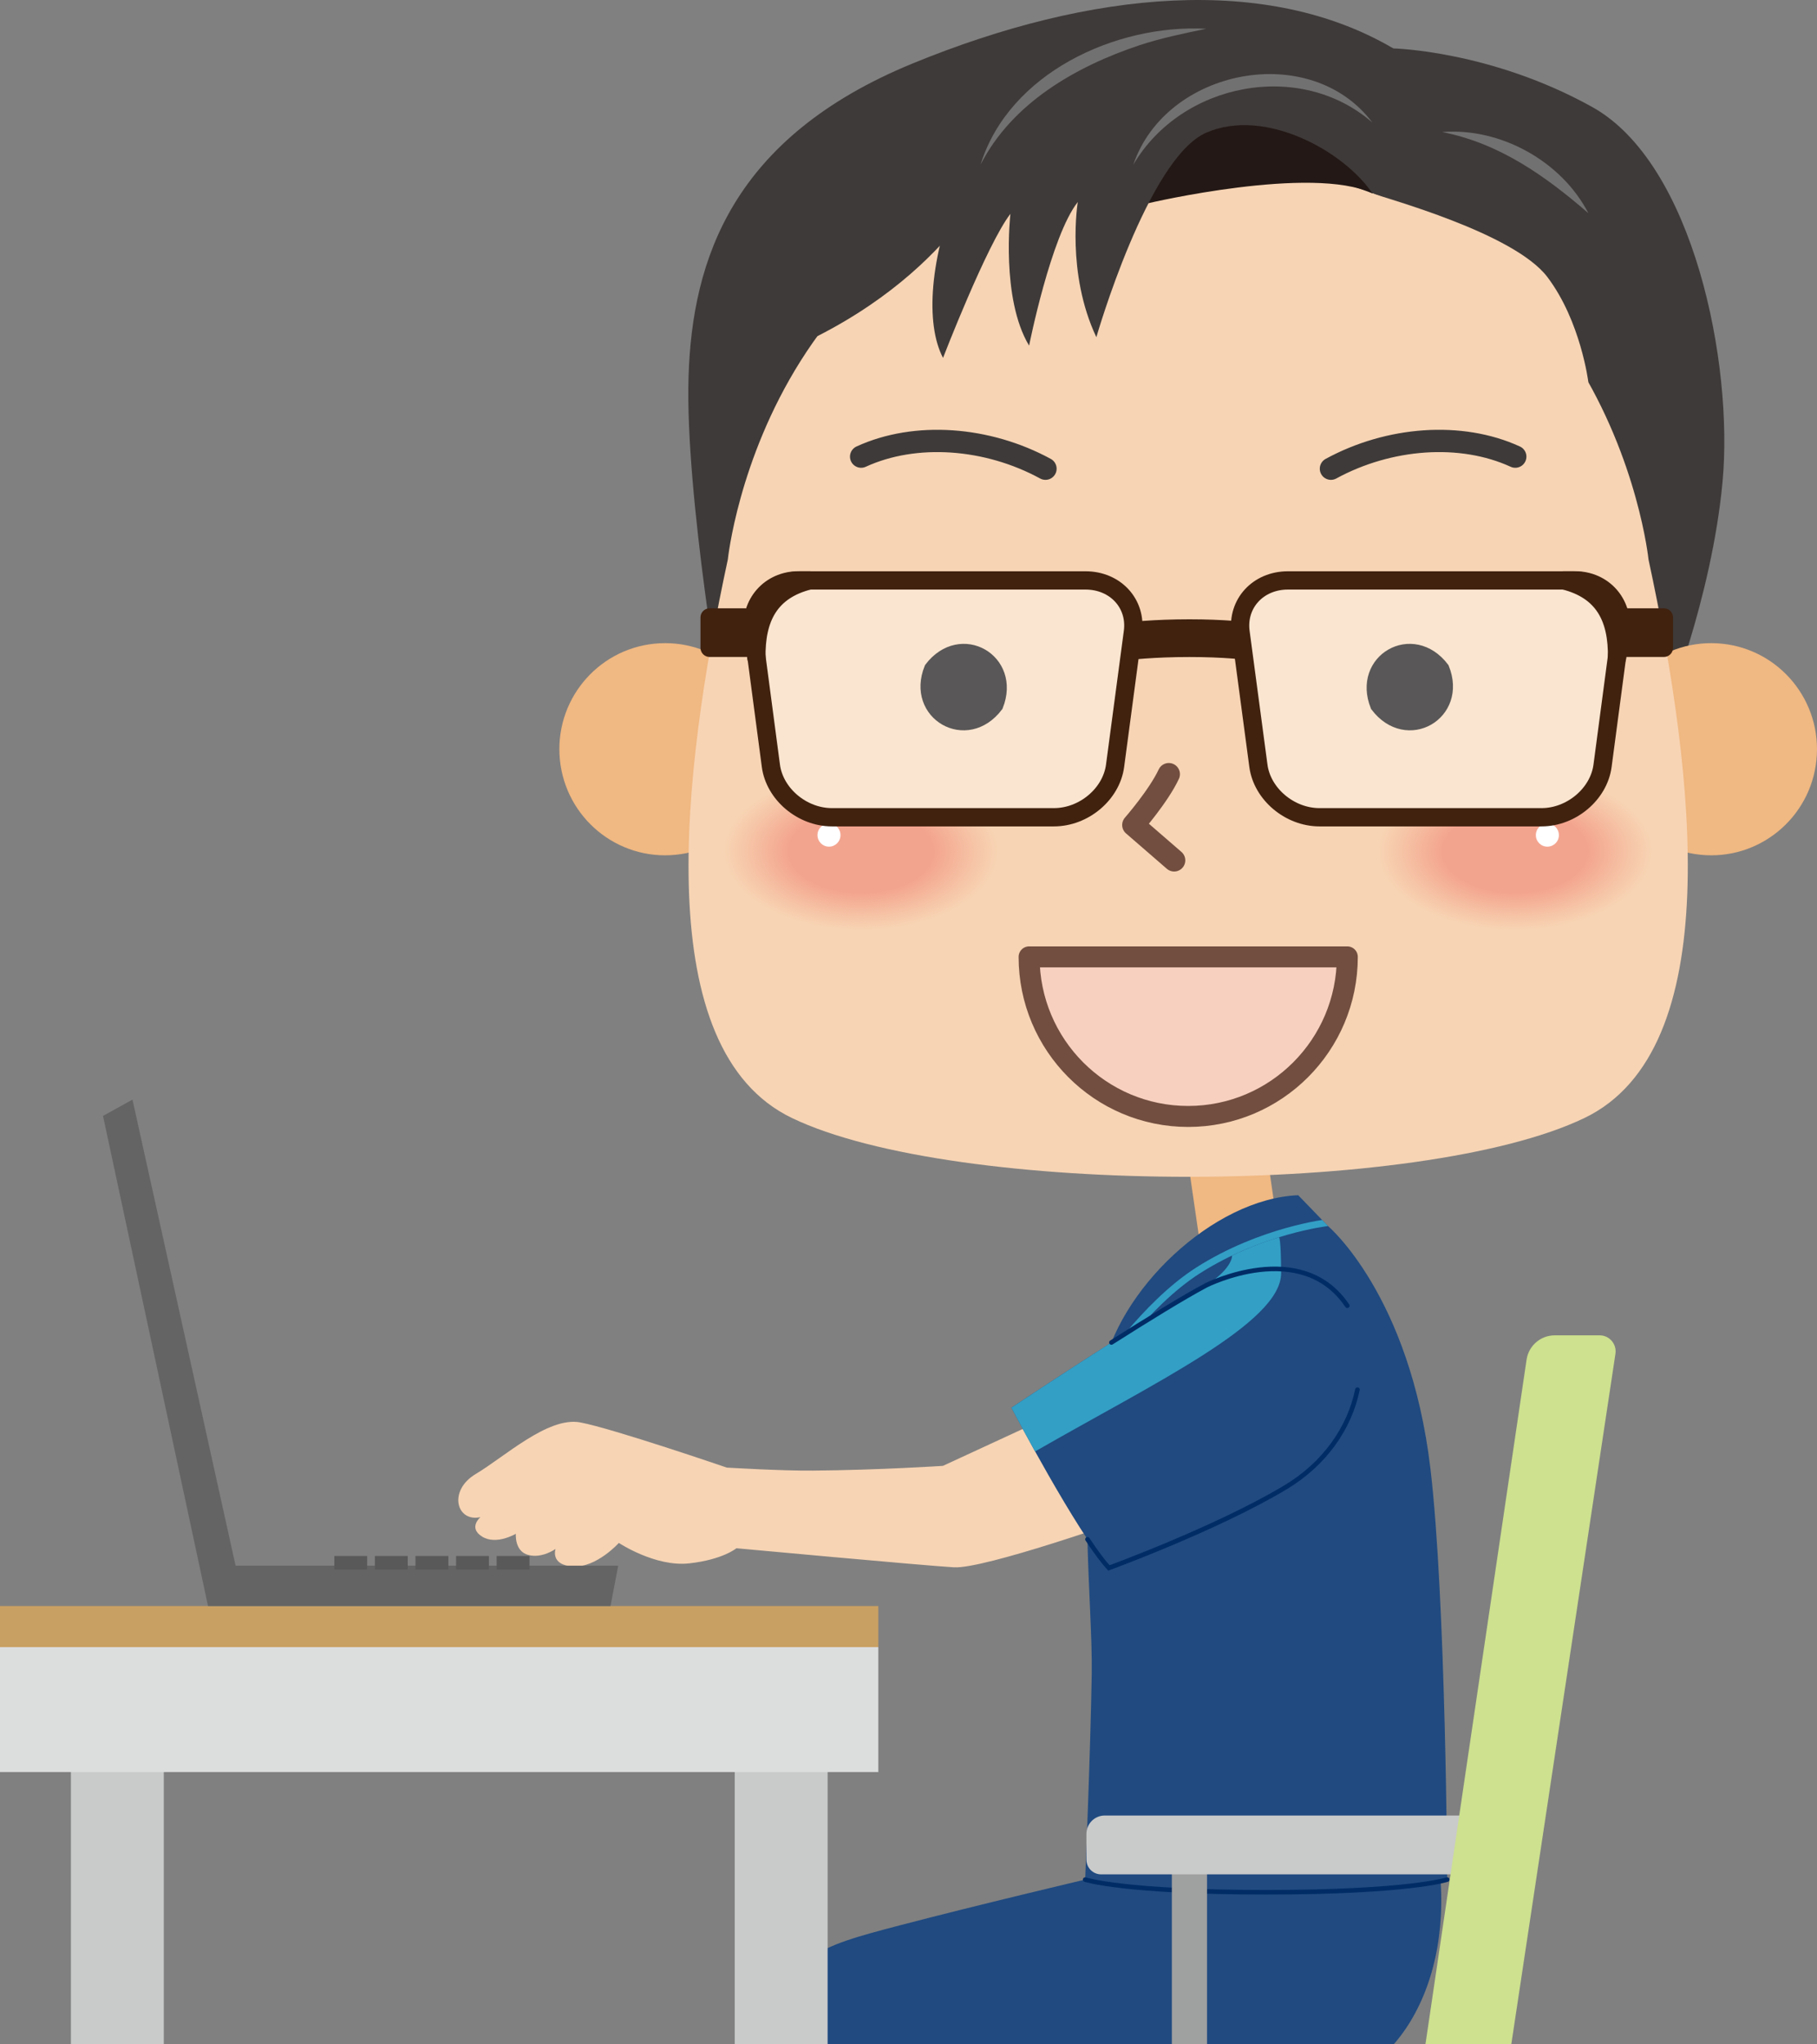 <?xml version="1.0" encoding="utf-8"?>
<!-- Generator: Adobe Illustrator 27.7.0, SVG Export Plug-In . SVG Version: 6.00 Build 0)  -->
<svg version="1.1" id="レイヤー_1" xmlns="http://www.w3.org/2000/svg" xmlns:xlink="http://www.w3.org/1999/xlink" x="0px"
	 y="0px" width="160px" height="180px" viewBox="0 0 160 180" enable-background="new 0 0 160 180" xml:space="preserve">
<rect x="0" y="0" width="160" height="180" fill="#808080" stroke="none"/>
<g>
	<defs>
		<rect id="SVGID_1_" width="160" height="180"/>
	</defs>
	<clipPath id="SVGID_00000149358855212627522230000008962263305597779632_">
		<use xlink:href="#SVGID_1_"  overflow="visible"/>
	</clipPath>
	<g clip-path="url(#SVGID_00000149358855212627522230000008962263305597779632_)">
		<g>
			<path fill="#E9E8EA" d="M74.169,209.43c0,0-1.489,3.376-4.177,5.063c-2.681,1.687-3.431,2.084-3.431,2.976
				c0,0.895-0.15,1.69,2.535,1.69h14.787c2.367,0,4.245-0.695,4.245-2.087v-7.641H74.169z"/>
			<path fill="#204A80" d="M100.937,159.367l-5.384,6.126c0,0-9.299,2.191-16.372,4.042c-7.061,1.851-10.442,2.775-9.832,9.091
				c0.618,6.313,4.152,31.43,4.152,31.43h14.901l-2.149-26.038h27.806c8.753,0,14.133-9.402,12.595-20.338L100.937,159.367z"/>
			<path fill="#F7D4B4" d="M92.561,124.66l-9.528,4.404c0,0-5.641,0.373-11.463,0.419c-2.792,0.025-7.569-0.265-7.569-0.265
				s-10.092-3.459-12.919-3.981c-2.828-0.523-6.683,3.058-9.175,4.533c-2.492,1.479-1.703,4.282,0.4,3.81
				c0,0-1.114,0.935,0.15,1.715c1.253,0.774,2.966-0.25,2.966-0.25s-0.136,1.533,1.089,1.862c1.224,0.333,2.406-0.527,2.406-0.527
				s-0.493,1.439,1.56,1.543c2.053,0.111,4.016-2.073,4.016-2.073s3.202,2.127,6.183,1.801c2.973-0.326,4.17-1.332,4.17-1.332
				s16.475,1.522,19.156,1.679c2.681,0.154,15.126-4.25,15.126-4.25L92.561,124.66z"/>
			<path fill="#F0B882" d="M112.782,109.983l-1.524-10.53l-6.904,1.006l1.528,10.53
				C105.374,111.208,113.328,110.047,112.782,109.983"/>
			<path fill="#204A80" d="M97.027,121.086c-2.331,8.35-0.789,19.826-0.892,26.35c-0.103,6.524-0.578,18.057-0.578,18.057
				s3.391,1.114,15.943,1.114c12.541,0,15.936-1.114,15.936-1.114s-0.111-24.681-1.478-36.193
				c-1.813-15.286-9.018-21.351-9.018-21.351s-4.277-1.307-8.357,1.096C104.5,111.447,98.552,115.633,97.027,121.086"/>
			<path fill="#3E3A39" d="M122.688,4.263c-11.06-6.506-26.514-5.17-42.35,1.336S60.957,22.821,60.632,33.154
				c-0.329,10.334,3.098,29.869,3.098,29.869h82.783c0,0,4.223-10.266,5.173-20.642c0.957-10.373-2.542-27.982-11.474-32.956
				C131.277,4.453,122.688,4.263,122.688,4.263"/>
			<path fill="#F0B882" d="M141.387,65.477c-0.275,5.145,3.674,9.549,8.814,9.818c5.13,0.268,9.517-3.684,9.785-8.844
				c0.271-5.149-3.677-9.546-8.814-9.811C146.036,56.371,141.655,60.328,141.387,65.477"/>
			<path fill="#F0B882" d="M67.872,65.477c0.268,5.145-3.677,9.549-8.818,9.818c-5.13,0.268-9.514-3.684-9.785-8.844
				c-0.271-5.149,3.677-9.546,8.814-9.811C63.22,56.371,67.604,60.328,67.872,65.477"/>
			<path fill="#F7D4B4" d="M145.164,49.264c4.105,19.063,6.872,43.157-5.641,49.172c-14.369,6.903-55.423,6.903-69.789,0
				c-12.516-6.015-9.753-30.109-5.644-49.172c0,0,3.591-34.982,40.536-34.982C141.573,14.281,145.164,49.264,145.164,49.264"/>
			<path fill="none" stroke="#3E3A39" stroke-width="1.963" stroke-linecap="round" stroke-linejoin="round" d="M75.829,40.205
				c4.78-2.195,11.113-1.726,16.232,1.063"/>
			<path fill="none" stroke="#3E3A39" stroke-width="1.963" stroke-linecap="round" stroke-linejoin="round" d="M133.43,40.205
				c-4.784-2.195-11.113-1.726-16.232,1.063"/>
			<path fill="#F8D0C0" d="M118.64,84.25c0,7.759-6.276,14.05-14.012,14.05c-7.74,0-14.008-6.291-14.008-14.05H118.64z"/>
			<path fill="none" stroke="#714E3F" stroke-width="1.848" stroke-linecap="round" stroke-linejoin="round" d="M118.64,84.25
				c0,7.759-6.276,14.05-14.012,14.05c-7.74,0-14.008-6.291-14.008-14.05H118.64z"/>
			<path fill="none" stroke="#714E3F" stroke-width="1.963" stroke-linecap="round" stroke-linejoin="round" d="M102.921,68.162
				c-0.9,1.93-3.124,4.476-3.124,4.476l3.595,3.115"/>
			<path fill="#F7D4B4" d="M145.529,74.926c0.004,3.849-5.405,6.975-12.088,6.986c-6.68,0.014-12.106-3.09-12.109-6.936
				c-0.007-3.857,5.397-6.982,12.077-6.993C140.095,67.968,145.518,71.076,145.529,74.926"/>
			<path fill="#F7D3B3" d="M145.439,74.926c0.004,3.82-5.362,6.925-11.998,6.936c-6.633,0.014-12.016-3.069-12.02-6.885
				c-0.007-3.828,5.355-6.929,11.988-6.943C140.049,68.022,145.429,71.105,145.439,74.926"/>
			<path fill="#F7D3B2" d="M145.35,74.926c0.004,3.792-5.323,6.871-11.909,6.882c-6.579,0.014-11.927-3.043-11.935-6.832
				c-0.004-3.799,5.323-6.882,11.902-6.889C139.999,68.072,145.339,71.134,145.35,74.926"/>
			<path fill="#F7D2B2" d="M145.261,74.926c0,3.763-5.284,6.821-11.82,6.832c-6.533,0.011-11.838-3.022-11.842-6.781
				c-0.007-3.77,5.277-6.828,11.809-6.839C139.952,68.122,145.25,71.159,145.261,74.926"/>
			<path fill="#F7D1B1" d="M145.171,74.926c0.004,3.735-5.248,6.771-11.73,6.778c-6.48,0.014-11.749-2.997-11.752-6.728
				c-0.007-3.742,5.237-6.775,11.72-6.789C139.899,68.176,145.161,71.188,145.171,74.926"/>
			<path fill="#F7D1B1" d="M145.079,74.926c0.003,3.709-5.198,6.714-11.638,6.728c-6.433,0.014-11.656-2.976-11.663-6.681
				c-0.007-3.71,5.198-6.721,11.631-6.731C139.849,68.226,145.068,71.216,145.079,74.926"/>
			<path fill="#F7D0B0" d="M144.993,74.926c0.004,3.677-5.166,6.667-11.552,6.674c-6.383,0.014-11.571-2.954-11.574-6.628
				c-0.007-3.685,5.162-6.671,11.542-6.682C139.799,68.28,144.979,71.248,144.993,74.926"/>
			<path fill="#F7CFB0" d="M144.904,74.926c0,3.648-5.126,6.61-11.463,6.621c-6.337,0.018-11.481-2.929-11.484-6.574
				c-0.004-3.656,5.123-6.621,11.452-6.628C139.752,68.333,144.89,71.281,144.904,74.926"/>
			<path fill="#F7CFAF" d="M144.807,74.926c0.007,3.62-5.08,6.563-11.366,6.574c-6.283,0.011-11.388-2.911-11.392-6.527
				c-0.007-3.627,5.076-6.567,11.359-6.577C139.699,68.384,144.8,71.306,144.807,74.926"/>
			<path fill="#F7CEAE" d="M144.722,74.926c0.004,3.591-5.041,6.51-11.281,6.52c-6.233,0.014-11.299-2.882-11.306-6.47
				c-0.007-3.599,5.041-6.517,11.274-6.528C139.653,68.434,144.708,71.334,144.722,74.926"/>
			<path fill="#F7CDAE" d="M144.633,74.926c0.004,3.563-5.005,6.456-11.192,6.467c-6.183,0.014-11.21-2.857-11.217-6.416
				c-0.004-3.57,5.005-6.467,11.185-6.481C139.603,68.484,144.618,71.363,144.633,74.926"/>
			<path fill="#F7CCAD" d="M144.54,74.926c0.007,3.534-4.962,6.409-11.099,6.416c-6.137,0.014-11.12-2.839-11.124-6.37
				c-0.007-3.541,4.962-6.413,11.092-6.42C139.552,68.538,144.529,71.391,144.54,74.926"/>
			<path fill="#F6CCAD" d="M144.451,74.926c0.004,3.509-4.923,6.352-11.01,6.363c-6.083,0.014-11.028-2.814-11.035-6.316
				c-0.007-3.513,4.923-6.359,11.006-6.37C139.506,68.592,144.44,71.417,144.451,74.926"/>
			<path fill="#F6CBAC" d="M144.361,74.926c0.003,3.48-4.88,6.305-10.92,6.316c-6.037,0.011-10.938-2.796-10.946-6.27
				c-0.007-3.484,4.88-6.309,10.917-6.32C139.456,68.641,144.35,71.449,144.361,74.926"/>
			<path fill="#F6CAAB" d="M144.272,74.926c0.007,3.452-4.845,6.252-10.831,6.262c-5.987,0.014-10.849-2.771-10.856-6.216
				c-0.007-3.452,4.841-6.255,10.828-6.266C139.402,68.695,144.261,71.474,144.272,74.926"/>
			<path fill="#F6C9AB" d="M144.183,74.926c0.004,3.423-4.801,6.198-10.742,6.212c-5.937,0.007-10.76-2.75-10.764-6.166
				c-0.007-3.427,4.794-6.205,10.735-6.216C139.356,68.746,144.168,71.51,144.183,74.926"/>
			<path fill="#F6C9AA" d="M144.09,74.926c0.007,3.394-4.762,6.151-10.649,6.159c-5.887,0.014-10.667-2.725-10.674-6.112
				c-0.007-3.398,4.759-6.151,10.646-6.162C139.306,68.799,144.083,71.535,144.09,74.926"/>
			<path fill="#F6C8AA" d="M144.001,74.926c0.007,3.366-4.719,6.094-10.56,6.105c-5.841,0.011-10.578-2.7-10.585-6.058
				c-0.007-3.369,4.719-6.102,10.556-6.112C139.256,68.849,143.99,71.563,144.001,74.926"/>
			<path fill="#F6C7A9" d="M143.911,74.926c0.007,3.337-4.68,6.048-10.47,6.055c-5.787,0.014-10.492-2.678-10.496-6.008
				c-0.004-3.337,4.68-6.051,10.467-6.062C139.202,68.899,143.904,71.592,143.911,74.926"/>
			<path fill="#F6C7A9" d="M143.819,74.926c0.007,3.305-4.637,5.99-10.378,6.001c-5.737,0.014-10.403-2.653-10.403-5.954
				c-0.007-3.312,4.634-5.997,10.374-6.008C139.16,68.953,143.815,71.621,143.819,74.926"/>
			<path fill="#F6C6A8" d="M143.729,74.926c0.007,3.28-4.594,5.944-10.288,5.951c-5.687,0.011-10.307-2.632-10.314-5.904
				c-0.007-3.283,4.598-5.948,10.285-5.958C139.106,69.003,143.722,71.649,143.729,74.926"/>
			<path fill="#F6C5A7" d="M143.64,74.926c0.007,3.255-4.559,5.89-10.199,5.901c-5.641,0.011-10.221-2.614-10.224-5.854
				c-0.007-3.255,4.559-5.897,10.196-5.905C139.06,69.057,143.633,71.674,143.64,74.926"/>
			<path fill="#F6C4A7" d="M143.551,74.929c0.007,3.219-4.52,5.833-10.11,5.843c-5.587,0.011-10.128-2.589-10.135-5.8
				c-0.007-3.226,4.519-5.844,10.106-5.854C139.006,69.107,143.544,71.707,143.551,74.929"/>
			<path fill="#F6C4A6" d="M143.462,74.929c0.003,3.19-4.477,5.783-10.021,5.793c-5.541,0.011-10.042-2.564-10.042-5.75
				c-0.007-3.198,4.477-5.794,10.014-5.8C138.96,69.161,143.454,71.735,143.462,74.929"/>
			<path fill="#F6C3A5" d="M143.369,74.929c0.007,3.162-4.434,5.729-9.928,5.74c-5.491,0.014-9.953-2.542-9.957-5.697
				c-0.007-3.169,4.438-5.736,9.932-5.747C138.906,69.211,143.362,71.768,143.369,74.929"/>
			<path fill="#F6C2A5" d="M143.28,74.929c0.007,3.133-4.398,5.682-9.839,5.689c-5.441,0.011-9.86-2.521-9.864-5.646
				c-0.007-3.14,4.398-5.69,9.839-5.697C138.86,69.265,143.272,71.793,143.28,74.929"/>
			<path fill="#F6C1A4" d="M143.194,74.929c0.004,3.104-4.359,5.628-9.756,5.64c-5.387,0.011-9.771-2.496-9.774-5.597
				c-0.004-3.111,4.359-5.632,9.753-5.643C138.81,69.315,143.183,71.821,143.194,74.929"/>
			<path fill="#F6C1A4" d="M143.098,74.929c0.007,3.075-4.312,5.575-9.66,5.586c-5.341,0.007-9.678-2.47-9.678-5.543
				c-0.011-3.083,4.312-5.586,9.657-5.597C138.76,69.365,143.094,71.85,143.098,74.929"/>
			<path fill="#F6C0A3" d="M143.012,74.929c0.004,3.047-4.277,5.525-9.574,5.535c-5.287,0.011-9.589-2.449-9.592-5.492
				c-0.007-3.054,4.277-5.532,9.571-5.543C138.71,69.415,143.001,71.878,143.012,74.929"/>
			<path fill="#F6BFA3" d="M142.923,74.929c0.004,3.018-4.241,5.471-9.485,5.482c-5.241,0.007-9.5-2.428-9.503-5.439
				c-0.007-3.029,4.241-5.478,9.482-5.489C138.664,69.469,142.912,71.907,142.923,74.929"/>
			<path fill="#F6BEA2" d="M142.833,74.929c0.004,2.99-4.202,5.425-9.396,5.432c-5.191,0.007-9.41-2.406-9.414-5.389
				c-0.004-3.001,4.202-5.432,9.392-5.439C138.61,69.519,142.826,71.936,142.833,74.929"/>
			<path fill="#F6BEA1" d="M142.74,74.929c0.004,2.961-4.159,5.367-9.303,5.382c-5.141,0.007-9.317-2.385-9.325-5.343
				c-0.007-2.965,4.159-5.374,9.303-5.382C138.56,69.572,142.734,71.964,142.74,74.929"/>
			<path fill="#F5BDA1" d="M142.651,74.929c0.004,2.932-4.116,5.317-9.218,5.324c-5.087,0.011-9.225-2.352-9.228-5.285
				c-0.007-2.936,4.116-5.324,9.21-5.335C138.51,69.623,142.641,71.997,142.651,74.929"/>
			<path fill="#F5BCA0" d="M142.566,74.929c0,2.904-4.084,5.267-9.128,5.274c-5.044,0.011-9.139-2.331-9.146-5.235
				c-0.007-2.911,4.084-5.271,9.125-5.278C138.464,69.677,142.555,72.022,142.566,74.929"/>
			<path fill="#F5BBA0" d="M142.476,74.929c0,2.875-4.045,5.213-9.039,5.224c-4.991,0.007-9.05-2.313-9.054-5.181
				c-0.007-2.882,4.041-5.22,9.032-5.231C138.414,69.73,142.466,72.05,142.476,74.929"/>
			<path fill="#F5BB9F" d="M142.38,74.929c0.004,2.85-3.995,5.163-8.943,5.174c-4.941,0.007-8.957-2.292-8.961-5.131
				c-0.011-2.857,3.995-5.174,8.939-5.177C138.367,69.777,142.376,72.079,142.38,74.929"/>
			<path fill="#F5BA9F" d="M142.294,74.929c0,2.821-3.959,5.109-8.857,5.12c-4.891,0.011-8.868-2.263-8.875-5.081
				c-0.007-2.821,3.959-5.113,8.853-5.123C138.314,69.834,142.287,72.107,142.294,74.929"/>
			<path fill="#F5B99E" d="M142.205,74.929c0,2.793-3.923,5.059-8.768,5.066c-4.844,0.011-8.779-2.241-8.786-5.027
				c-0.007-2.796,3.92-5.066,8.764-5.074C138.264,69.88,142.198,72.136,142.205,74.929"/>
			<path fill="#F5B89D" d="M142.116,74.929c0,2.761-3.877,5.009-8.678,5.016c-4.794,0.011-8.689-2.22-8.696-4.977
				c-0.004-2.768,3.877-5.013,8.675-5.02C138.214,69.934,142.109,72.168,142.116,74.929"/>
			<path fill="#F5B79D" d="M142.023,74.929c0,2.736-3.838,4.955-8.589,4.966c-4.741,0.007-8.593-2.198-8.6-4.927
				c-0.007-2.735,3.838-4.959,8.582-4.97C138.167,69.988,142.019,72.194,142.023,74.929"/>
			<path fill="#F5B79C" d="M141.934,74.933c0.004,2.703-3.798,4.902-8.5,4.912c-4.691,0.007-8.507-2.177-8.511-4.877
				c-0.007-2.707,3.798-4.909,8.493-4.916C138.118,70.038,141.927,72.222,141.934,74.933"/>
			<path fill="#F5B69B" d="M141.845,74.933c0.004,2.674-3.759,4.848-8.411,4.858c-4.641,0.007-8.414-2.152-8.421-4.823
				c-0.007-2.678,3.763-4.855,8.404-4.866C138.064,70.092,141.837,72.254,141.845,74.933"/>
			<path fill="#F5B59B" d="M141.755,74.933c0,2.643-3.716,4.798-8.322,4.805c-4.591,0.011-8.325-2.127-8.328-4.769
				c-0.007-2.653,3.713-4.805,8.311-4.812C138.017,70.142,141.748,72.279,141.755,74.933"/>
			<path fill="#F5B49A" d="M141.662,74.933c0.004,2.614-3.677,4.748-8.229,4.758c-4.541,0.004-8.236-2.109-8.239-4.723
				c-0.007-2.624,3.677-4.755,8.221-4.762C137.967,70.192,141.655,72.308,141.662,74.933"/>
			<path fill="#F5B49A" d="M141.573,74.933c0.003,2.592-3.638,4.694-8.14,4.701c-4.495,0.007-8.146-2.08-8.15-4.666
				c-0.007-2.596,3.638-4.701,8.132-4.712C137.921,70.246,141.566,72.337,141.573,74.933"/>
			<path fill="#F5B399" d="M141.484,74.933c0.007,2.556-3.598,4.644-8.05,4.651c-4.441,0.011-8.061-2.059-8.061-4.615
				c-0.007-2.567,3.599-4.651,8.043-4.662C137.871,70.296,141.477,72.366,141.484,74.933"/>
			<path fill="#F5B298" d="M141.394,74.933c0,2.528-3.555,4.59-7.961,4.597c-4.394,0.011-7.968-2.034-7.972-4.562
				c-0.007-2.539,3.556-4.601,7.954-4.608C137.821,70.35,141.387,72.397,141.394,74.933"/>
			<path fill="#F4B198" d="M141.302,74.933c0.003,2.499-3.513,4.537-7.868,4.547c-4.345,0.007-7.875-2.016-7.879-4.512
				c-0.007-2.51,3.513-4.547,7.861-4.558C137.768,70.4,141.298,72.426,141.302,74.933"/>
			<path fill="#F4B097" d="M141.212,74.933c0.007,2.474-3.477,4.486-7.779,4.497c-4.298,0.007-7.79-1.994-7.793-4.461
				c-0.007-2.481,3.48-4.497,7.775-4.504C137.721,70.454,141.205,72.455,141.212,74.933"/>
			<path fill="#F4B097" d="M141.123,74.933c0.007,2.445-3.434,4.432-7.69,4.443c-4.244,0.007-7.7-1.966-7.7-4.408
				c-0.007-2.452,3.434-4.443,7.682-4.454C137.671,70.507,141.116,72.48,141.123,74.933"/>
			<path fill="#F4AF96" d="M141.034,74.933c0.004,2.417-3.395,4.386-7.6,4.393c-4.198,0.007-7.607-1.944-7.611-4.358
				c-0.007-2.424,3.395-4.393,7.593-4.4C137.621,70.557,141.03,72.512,141.034,74.933"/>
			<path fill="#F4AE96" d="M140.941,74.933c0.007,2.388-3.352,4.332-7.508,4.339c-4.145,0.007-7.518-1.919-7.518-4.304
				c-0.011-2.399,3.352-4.34,7.5-4.347C137.571,70.611,140.938,72.541,140.941,74.933"/>
			<path fill="#F4AD95" d="M140.852,74.933c0.007,2.363-3.313,4.279-7.418,4.289c-4.098,0.007-7.429-1.898-7.429-4.254
				c-0.011-2.37,3.316-4.289,7.411-4.297C137.525,70.657,140.852,72.566,140.852,74.933"/>
			<path fill="#F4AC94" d="M140.763,74.933c0.007,2.331-3.27,4.229-7.329,4.239c-4.048,0.004-7.34-1.876-7.347-4.204
				c-0.003-2.342,3.281-4.236,7.329-4.246C137.471,70.711,140.759,72.595,140.763,74.933"/>
			<path fill="#F4AC94" d="M140.674,74.933c0.004,2.302-3.234,4.175-7.24,4.186c-3.998,0.007-7.251-1.855-7.251-4.15
				c-0.007-2.309,3.235-4.186,7.233-4.196C137.425,70.765,140.67,72.627,140.674,74.933"/>
			<path fill="#F4AB93" d="M140.584,74.933c0.003,2.274-3.195,4.128-7.151,4.136c-3.948,0.004-7.158-1.833-7.165-4.1
				c-0.007-2.277,3.199-4.135,7.147-4.143C137.375,70.815,140.581,72.656,140.584,74.933"/>
			<path fill="#F4AA93" d="M140.495,74.936c0.004,2.242-3.152,4.071-7.061,4.078c-3.902,0.007-7.068-1.808-7.072-4.05
				c-0.011-2.252,3.156-4.078,7.054-4.085C137.325,70.869,140.492,72.684,140.495,74.936"/>
			<path fill="#F4A992" d="M140.406,74.936c0.004,2.216-3.113,4.017-6.972,4.028c-3.848,0.003-6.979-1.787-6.986-4
				c-0.004-2.22,3.12-4.028,6.968-4.035C137.275,70.915,140.402,72.713,140.406,74.936"/>
			<path fill="#F4A891" d="M140.313,74.936c0.004,2.188-3.074,3.967-6.879,3.974c-3.798,0.007-6.886-1.758-6.89-3.946
				c-0.011-2.191,3.074-3.978,6.872-3.985C137.225,70.973,140.313,72.738,140.313,74.936"/>
			<path fill="#F4A791" d="M140.224,74.936c0.004,2.159-3.031,3.914-6.79,3.924c-3.748,0.004-6.797-1.736-6.804-3.896
				c-0.007-2.162,3.038-3.924,6.786-3.927C137.175,71.023,140.22,72.77,140.224,74.936"/>
			<path fill="#F3A790" d="M140.138,74.936c0,2.131-2.995,3.867-6.705,3.871c-3.702,0.007-6.711-1.712-6.715-3.842
				c-0.007-2.138,2.999-3.874,6.697-3.881C137.129,71.073,140.131,72.799,140.138,74.936"/>
			<path fill="#F3A690" d="M140.045,74.936c0.004,2.098-2.952,3.81-6.612,3.82c-3.648,0.004-6.618-1.69-6.626-3.792
				c-0.004-2.109,2.956-3.82,6.608-3.824C137.079,71.123,140.042,72.824,140.045,74.936"/>
			<path fill="#F3A58F" d="M139.956,74.936c0,2.07-2.917,3.76-6.522,3.767c-3.602,0.004-6.529-1.669-6.533-3.739
				c-0.007-2.077,2.917-3.77,6.515-3.777C137.029,71.177,139.952,72.856,139.956,74.936"/>
			<path fill="#F3A48F" d="M139.867,74.936c0,2.044-2.874,3.706-6.433,3.717c-3.552,0.007-6.436-1.647-6.444-3.688
				c-0.007-2.048,2.877-3.716,6.429-3.724C136.975,71.227,139.86,72.885,139.867,74.936"/>
			<path fill="#FFFFFF" d="M137.271,73.529c0.004,0.562-0.45,1.013-1.01,1.017c-0.564,0.004-1.017-0.455-1.017-1.01
				c-0.004-0.566,0.45-1.02,1.017-1.024C136.822,72.512,137.271,72.967,137.271,73.529"/>
			<path fill="#F7D4B4" d="M63.731,74.926c-0.007,3.849,5.402,6.975,12.084,6.986c6.679,0.014,12.109-3.09,12.113-6.936
				c0.003-3.857-5.402-6.982-12.081-6.993C69.157,67.968,63.738,71.076,63.731,74.926"/>
			<path fill="#F7D3B3" d="M63.816,74.926c-0.004,3.82,5.362,6.925,11.998,6.936c6.633,0.014,12.016-3.069,12.02-6.885
				c0.007-3.828-5.355-6.929-11.988-6.943C69.21,68.022,63.827,71.105,63.816,74.926"/>
			<path fill="#F7D3B2" d="M63.906,74.926c-0.004,3.792,5.323,6.871,11.909,6.882c6.579,0.014,11.927-3.043,11.934-6.832
				c0.004-3.799-5.322-6.882-11.902-6.889C69.257,68.072,63.92,71.134,63.906,74.926"/>
			<path fill="#F7D2B2" d="M63.998,74.926c-0.004,3.763,5.28,6.821,11.816,6.832c6.533,0.011,11.841-3.022,11.845-6.781
				c0.007-3.77-5.28-6.828-11.813-6.839C69.307,68.122,64.006,71.159,63.998,74.926"/>
			<path fill="#F7D1B1" d="M64.088,74.926c-0.004,3.735,5.244,6.771,11.727,6.778c6.483,0.014,11.752-2.997,11.756-6.728
				c0.004-3.742-5.241-6.775-11.724-6.789C69.357,68.176,64.098,71.188,64.088,74.926"/>
			<path fill="#F7D1B1" d="M64.177,74.926c-0.004,3.709,5.201,6.714,11.638,6.728c6.433,0.014,11.659-2.976,11.663-6.681
				c0.007-3.71-5.198-6.721-11.631-6.731C69.41,68.226,64.187,71.216,64.177,74.926"/>
			<path fill="#F7D0B0" d="M64.263,74.926c0,3.677,5.166,6.667,11.552,6.674c6.383,0.014,11.57-2.954,11.574-6.628
				c0.007-3.685-5.162-6.671-11.541-6.682C69.457,68.28,64.277,71.248,64.263,74.926"/>
			<path fill="#F7CFB0" d="M64.359,74.926c-0.004,3.648,5.119,6.61,11.456,6.621c6.337,0.018,11.481-2.929,11.488-6.574
				c0.003-3.656-5.123-6.621-11.456-6.628C69.507,68.333,64.366,71.281,64.359,74.926"/>
			<path fill="#F7CFAF" d="M64.444,74.926c-0.003,3.62,5.087,6.563,11.37,6.574c6.283,0.011,11.392-2.911,11.395-6.527
				c0.007-3.627-5.08-6.567-11.363-6.577C69.557,68.384,64.459,71.306,64.444,74.926"/>
			<path fill="#F7CEAE" d="M64.534,74.926c-0.004,3.591,5.041,6.51,11.281,6.52c6.233,0.014,11.299-2.882,11.306-6.47
				c0.007-3.599-5.041-6.517-11.274-6.528C69.607,68.434,64.548,71.334,64.534,74.926"/>
			<path fill="#F7CDAE" d="M64.623,74.926c0,3.563,5.005,6.456,11.192,6.467c6.187,0.014,11.21-2.857,11.217-6.416
				c0.007-3.57-5.001-6.467-11.184-6.481C69.657,68.484,64.638,71.363,64.623,74.926"/>
			<path fill="#F7CCAD" d="M64.716,74.926c-0.004,3.534,4.962,6.409,11.099,6.416c6.137,0.014,11.12-2.839,11.124-6.37
				c0.011-3.541-4.963-6.413-11.092-6.42C69.707,68.538,64.727,71.391,64.716,74.926"/>
			<path fill="#F6CCAD" d="M64.805,74.926c-0.004,3.509,4.926,6.352,11.01,6.363c6.087,0.014,11.031-2.814,11.035-6.316
				c0.007-3.513-4.919-6.359-11.002-6.37C69.753,68.592,64.819,71.417,64.805,74.926"/>
			<path fill="#F6CBAC" d="M64.895,74.926c-0.007,3.48,4.88,6.305,10.92,6.316c6.037,0.011,10.938-2.796,10.945-6.27
				c0.007-3.484-4.88-6.309-10.913-6.32C69.803,68.641,64.905,71.449,64.895,74.926"/>
			<path fill="#F6CAAB" d="M64.984,74.926c-0.004,3.452,4.845,6.252,10.831,6.262c5.987,0.014,10.849-2.771,10.856-6.216
				c0.007-3.452-4.837-6.255-10.824-6.266C69.853,68.695,64.998,71.474,64.984,74.926"/>
			<path fill="#F6C9AB" d="M65.076,74.926c-0.004,3.423,4.798,6.198,10.738,6.212c5.937,0.007,10.76-2.75,10.767-6.166
				c0.004-3.427-4.802-6.205-10.735-6.216C69.903,68.746,65.083,71.51,65.076,74.926"/>
			<path fill="#F6C9AA" d="M65.166,74.926c-0.007,3.394,4.759,6.151,10.649,6.159c5.887,0.014,10.67-2.725,10.674-6.112
				c0.007-3.398-4.755-6.151-10.642-6.162C69.953,68.799,65.176,71.535,65.166,74.926"/>
			<path fill="#F6C8AA" d="M65.255,74.926c-0.007,3.366,4.719,6.094,10.56,6.105c5.84,0.011,10.578-2.7,10.585-6.058
				c0.007-3.369-4.719-6.102-10.556-6.112C70,68.849,65.269,71.563,65.255,74.926"/>
			<path fill="#F6C7A9" d="M65.344,74.926c-0.003,3.337,4.684,6.048,10.471,6.055c5.791,0.014,10.492-2.678,10.496-6.008
				c0.007-3.337-4.677-6.051-10.467-6.062C70.053,68.899,65.355,71.592,65.344,74.926"/>
			<path fill="#F6C7A9" d="M65.437,74.926c-0.007,3.305,4.638,5.99,10.382,6.001c5.737,0.014,10.399-2.653,10.403-5.954
				c0.007-3.312-4.638-5.997-10.378-6.008C70.099,68.953,65.444,71.621,65.437,74.926"/>
			<path fill="#F6C6A8" d="M65.526,74.926c-0.007,3.28,4.598,5.944,10.292,5.951c5.687,0.011,10.31-2.632,10.31-5.904
				c0.007-3.283-4.595-5.948-10.285-5.958C70.15,69.003,65.533,71.649,65.526,74.926"/>
			<path fill="#F6C5A7" d="M65.616,74.926c-0.007,3.255,4.558,5.89,10.203,5.901c5.637,0.011,10.217-2.614,10.221-5.854
				c0.007-3.255-4.559-5.897-10.196-5.905C70.199,69.057,65.623,71.674,65.616,74.926"/>
			<path fill="#F6C4A7" d="M65.708,74.929c-0.007,3.219,4.52,5.833,10.11,5.843c5.587,0.011,10.128-2.589,10.132-5.8
				c0.007-3.226-4.52-5.844-10.107-5.854C70.249,69.107,65.712,71.707,65.708,74.929"/>
			<path fill="#F6C4A6" d="M65.798,74.929c-0.007,3.19,4.477,5.783,10.017,5.793c5.541,0.011,10.042-2.564,10.046-5.75
				c0.004-3.198-4.477-5.794-10.017-5.8C70.296,69.161,65.805,71.735,65.798,74.929"/>
			<path fill="#F6C3A5" d="M65.887,74.929c-0.007,3.162,4.437,5.729,9.928,5.74c5.494,0.014,9.953-2.542,9.957-5.697
				c0.007-3.169-4.437-5.736-9.928-5.747C70.349,69.211,65.894,71.768,65.887,74.929"/>
			<path fill="#F6C2A5" d="M65.976,74.929c-0.007,3.133,4.398,5.682,9.839,5.689c5.444,0.011,9.864-2.521,9.867-5.646
				c0.007-3.14-4.402-5.69-9.839-5.697C70.396,69.265,65.983,71.793,65.976,74.929"/>
			<path fill="#F6C1A4" d="M66.065,74.929c-0.004,3.104,4.363,5.628,9.753,5.64c5.391,0.011,9.771-2.496,9.774-5.597
				c0.007-3.111-4.359-5.632-9.75-5.643C70.446,69.315,66.073,71.821,66.065,74.929"/>
			<path fill="#F6C1A4" d="M66.158,74.929c-0.007,3.075,4.312,5.575,9.66,5.586c5.341,0.007,9.682-2.47,9.685-5.543
				c0.004-3.083-4.32-5.586-9.66-5.597C70.496,69.365,66.165,71.85,66.158,74.929"/>
			<path fill="#F6C0A3" d="M66.244,74.929c-0.004,3.047,4.28,5.525,9.575,5.535c5.291,0.011,9.589-2.449,9.589-5.492
				c0.007-3.054-4.273-5.532-9.568-5.543C70.546,69.415,66.255,71.878,66.244,74.929"/>
			<path fill="#F6BFA3" d="M66.337,74.929c-0.007,3.018,4.238,5.471,9.482,5.482c5.241,0.007,9.5-2.428,9.503-5.439
				c0.007-3.029-4.241-5.478-9.482-5.489C70.592,69.469,66.344,71.907,66.337,74.929"/>
			<path fill="#F6BEA2" d="M66.426,74.929c-0.003,2.99,4.199,5.425,9.393,5.432c5.194,0.007,9.41-2.406,9.417-5.389
				c0.007-3.001-4.202-5.432-9.396-5.439C70.646,69.519,66.433,71.936,66.426,74.929"/>
			<path fill="#F6BEA1" d="M66.515,74.929c-0.003,2.961,4.159,5.367,9.303,5.382c5.141,0.007,9.321-2.385,9.324-5.343
				c0.007-2.965-4.159-5.374-9.303-5.382C70.692,69.572,66.526,71.964,66.515,74.929"/>
			<path fill="#F5BDA1" d="M66.605,74.929c-0.004,2.932,4.116,5.317,9.217,5.324c5.091,0.011,9.225-2.352,9.232-5.285
				c0.007-2.936-4.12-5.324-9.214-5.335C70.746,69.623,66.612,71.997,66.605,74.929"/>
			<path fill="#F5BCA0" d="M66.694,74.929c-0.004,2.904,4.08,5.267,9.128,5.274c5.041,0.011,9.136-2.331,9.139-5.235
				c0.007-2.911-4.077-5.271-9.121-5.278C70.792,69.677,66.704,72.022,66.694,74.929"/>
			<path fill="#F5BBA0" d="M66.787,74.929c-0.004,2.875,4.034,5.213,9.035,5.224c4.991,0.007,9.046-2.313,9.053-5.181
				c0.007-2.882-4.041-5.22-9.036-5.231C70.845,69.73,66.79,72.05,66.787,74.929"/>
			<path fill="#F5BB9F" d="M66.872,74.929c0,2.85,4.002,5.163,8.95,5.174c4.937,0.007,8.957-2.292,8.961-5.131
				c0.007-2.857-3.998-5.174-8.943-5.177C70.888,69.777,66.88,72.079,66.872,74.929"/>
			<path fill="#F5BA9F" d="M66.961,74.929c0,2.821,3.959,5.109,8.861,5.12c4.894,0.011,8.864-2.263,8.871-5.081
				c0.007-2.821-3.959-5.113-8.853-5.123C70.942,69.834,66.969,72.107,66.961,74.929"/>
			<path fill="#F5B99E" d="M67.054,74.929c-0.004,2.793,3.92,5.059,8.768,5.066c4.841,0.011,8.775-2.241,8.782-5.027
				c0.007-2.796-3.916-5.066-8.764-5.074C70.992,69.88,67.058,72.136,67.054,74.929"/>
			<path fill="#F5B89D" d="M67.143,74.929c0,2.761,3.877,5.009,8.675,5.016c4.794,0.011,8.689-2.22,8.696-4.977
				c0.007-2.768-3.881-5.013-8.675-5.02C71.042,69.934,67.151,72.168,67.143,74.929"/>
			<path fill="#F5B79D" d="M67.233,74.929c0,2.736,3.838,4.955,8.589,4.966c4.741,0.007,8.6-2.198,8.6-4.927
				c0.007-2.735-3.834-4.959-8.582-4.97C71.088,69.988,67.24,72.194,67.233,74.929"/>
			<path fill="#F5B79C" d="M67.322,74.933c-0.003,2.703,3.799,4.902,8.5,4.912c4.694,0.007,8.504-2.177,8.511-4.877
				c0.007-2.707-3.799-4.909-8.493-4.916C71.142,70.038,67.329,72.222,67.322,74.933"/>
			<path fill="#F5B69B" d="M67.411,74.933c0,2.674,3.763,4.848,8.411,4.858c4.641,0.007,8.418-2.152,8.422-4.823
				c0.007-2.678-3.756-4.855-8.404-4.866C71.192,70.092,67.418,72.254,67.411,74.933"/>
			<path fill="#F5B59B" d="M67.504,74.933c-0.004,2.643,3.713,4.798,8.318,4.805c4.595,0.011,8.329-2.127,8.332-4.769
				c0.007-2.653-3.716-4.805-8.314-4.812C71.242,70.142,67.508,72.279,67.504,74.933"/>
			<path fill="#F5B49A" d="M67.593,74.933c-0.004,2.614,3.677,4.748,8.229,4.758c4.545,0.004,8.239-2.109,8.243-4.723
				c0.004-2.624-3.677-4.755-8.225-4.762C71.288,70.192,67.6,72.308,67.593,74.933"/>
			<path fill="#F5B49A" d="M67.683,74.933c0,2.592,3.638,4.694,8.139,4.701c4.495,0.007,8.15-2.08,8.15-4.666
				c0.007-2.596-3.638-4.701-8.132-4.712C71.338,70.246,67.69,72.337,67.683,74.933"/>
			<path fill="#F5B399" d="M67.772,74.933c0,2.556,3.602,4.644,8.05,4.651c4.441,0.011,8.057-2.059,8.061-4.615
				c0.007-2.567-3.595-4.651-8.043-4.662C71.388,70.296,67.779,72.366,67.772,74.933"/>
			<path fill="#F5B298" d="M67.865,74.933c-0.004,2.528,3.552,4.59,7.957,4.597c4.395,0.011,7.972-2.034,7.972-4.562
				c0.007-2.539-3.555-4.601-7.954-4.608C71.438,70.35,67.872,72.397,67.865,74.933"/>
			<path fill="#F4B198" d="M67.954,74.933c-0.007,2.499,3.516,4.537,7.868,4.547c4.345,0.007,7.879-2.016,7.879-4.512
				c0.011-2.51-3.513-4.547-7.861-4.558C71.488,70.4,67.961,72.426,67.954,74.933"/>
			<path fill="#F4B097" d="M68.043,74.933c-0.007,2.474,3.474,4.486,7.779,4.497c4.298,0.007,7.79-1.994,7.793-4.461
				c0.007-2.481-3.481-4.497-7.776-4.504C71.538,70.454,68.05,72.455,68.043,74.933"/>
			<path fill="#F4B097" d="M68.132,74.933c0,2.445,3.438,4.432,7.69,4.443c4.245,0.007,7.7-1.966,7.704-4.408
				c0.007-2.452-3.438-4.443-7.686-4.454C71.585,70.507,68.136,72.48,68.132,74.933"/>
			<path fill="#F4AF96" d="M68.225,74.933c-0.007,2.417,3.392,4.386,7.597,4.393c4.198,0.007,7.611-1.944,7.611-4.358
				c0.007-2.424-3.395-4.393-7.593-4.4C71.638,70.557,68.229,72.512,68.225,74.933"/>
			<path fill="#F4AE96" d="M68.314,74.933c-0.007,2.388,3.356,4.332,7.508,4.339c4.145,0.007,7.522-1.919,7.522-4.304
				c0.011-2.399-3.356-4.34-7.504-4.347C71.688,70.611,68.318,72.541,68.314,74.933"/>
			<path fill="#F4AD95" d="M68.404,74.933c-0.007,2.363,3.313,4.279,7.418,4.289c4.102,0.007,7.429-1.898,7.429-4.254
				c0.011-2.37-3.317-4.289-7.411-4.297C71.735,70.657,68.407,72.566,68.404,74.933"/>
			<path fill="#F4AC94" d="M68.493,74.933c-0.004,2.331,3.277,4.229,7.329,4.239c4.048,0.004,7.34-1.876,7.347-4.204
				c0.007-2.342-3.281-4.236-7.329-4.246C71.785,70.711,68.496,72.595,68.493,74.933"/>
			<path fill="#F4AC94" d="M68.586,74.933c-0.007,2.302,3.23,4.175,7.236,4.186c3.998,0.007,7.25-1.855,7.258-4.15
				c0.004-2.309-3.241-4.186-7.24-4.196C71.834,70.765,68.586,72.627,68.586,74.933"/>
			<path fill="#F4AB93" d="M68.671,74.933c-0.004,2.274,3.199,4.128,7.15,4.136c3.948,0.004,7.158-1.833,7.165-4.1
				c0.004-2.277-3.199-4.135-7.147-4.143C71.881,70.815,68.678,72.656,68.671,74.933"/>
			<path fill="#F4AA93" d="M68.764,74.936c-0.007,2.242,3.152,4.071,7.058,4.078c3.902,0.007,7.068-1.808,7.076-4.05
				c0.007-2.252-3.16-4.078-7.058-4.085C71.934,70.869,68.768,72.684,68.764,74.936"/>
			<path fill="#F4A992" d="M68.854,74.936c-0.004,2.216,3.113,4.017,6.968,4.028c3.849,0.003,6.979-1.787,6.983-4
				c0.011-2.22-3.113-4.028-6.965-4.035C71.984,70.915,68.854,72.713,68.854,74.936"/>
			<path fill="#F4A891" d="M68.943,74.936c-0.004,2.188,3.074,3.967,6.879,3.974c3.798,0.007,6.89-1.758,6.897-3.946
				c0.003-2.191-3.081-3.978-6.88-3.985C72.031,70.973,68.946,72.738,68.943,74.936"/>
			<path fill="#F4A791" d="M69.032,74.936c-0.004,2.159,3.035,3.914,6.79,3.924c3.752,0.004,6.801-1.736,6.804-3.896
				c0.007-2.162-3.038-3.924-6.787-3.927C72.081,71.023,69.036,72.77,69.032,74.936"/>
			<path fill="#F3A790" d="M69.121,74.936c-0.003,2.131,2.992,3.867,6.701,3.871c3.702,0.007,6.712-1.712,6.715-3.842
				c0.007-2.138-2.999-3.874-6.698-3.881C72.131,71.073,69.125,72.799,69.121,74.936"/>
			<path fill="#F3A690" d="M69.214,74.936c-0.004,2.098,2.949,3.81,6.608,3.82c3.652,0.004,6.622-1.69,6.626-3.792
				c0.007-2.109-2.956-3.82-6.608-3.824C72.177,71.123,69.214,72.824,69.214,74.936"/>
			<path fill="#F3A58F" d="M69.3,74.936c0,2.07,2.917,3.76,6.522,3.767c3.599,0.004,6.53-1.669,6.536-3.739
				c0.004-2.077-2.916-3.77-6.519-3.777C72.227,71.177,69.307,72.856,69.3,74.936"/>
			<path fill="#F3A48F" d="M69.393,74.936c-0.004,2.044,2.874,3.706,6.429,3.717c3.552,0.007,6.44-1.647,6.444-3.688
				c0.007-2.048-2.877-3.716-6.426-3.724C72.281,71.227,69.396,72.885,69.393,74.936"/>
			<path fill="#FFFFFF" d="M71.984,73.529c0,0.562,0.45,1.013,1.01,1.017c0.56,0.004,1.017-0.455,1.017-1.01
				c0.004-0.566-0.45-1.02-1.017-1.024C72.434,72.512,71.984,72.967,71.984,73.529"/>
			<rect x="62.488" y="54.366" fill="#40220F" width="3.859" height="2.671"/>
			
				<rect x="62.488" y="54.366" fill="none" stroke="#40220F" stroke-width="1.61" stroke-linecap="round" stroke-linejoin="round" stroke-miterlimit="10" width="3.859" height="2.671"/>
			<path fill="#40220F" d="M113.153,57.914c0,0-2.421-0.87-8.414-0.87c-6.001,0-9.186,0.87-9.186,0.87v-1.708
				c0,0,3.184-0.873,9.186-0.873c5.994,0,8.414,0.873,8.414,0.873V57.914z"/>
			
				<path fill="none" stroke="#40220F" stroke-width="1.61" stroke-linecap="round" stroke-linejoin="round" stroke-miterlimit="10" d="
				M113.153,57.914c0,0-2.421-0.87-8.414-0.87c-6.001,0-9.186,0.87-9.186,0.87v-1.708c0,0,3.184-0.873,9.186-0.873
				c5.994,0,8.414,0.873,8.414,0.873V57.914z"/>
			<path fill="#FAE5D0" d="M98.191,67.424c-0.332,2.496-2.752,4.533-5.384,4.533H73.262c-2.631,0-5.051-2.041-5.38-4.533
				l-1.56-11.787c-0.332-2.496,1.549-4.533,4.173-4.533h25.093c2.627,0,4.505,2.038,4.173,4.533L98.191,67.424z"/>
			
				<path fill="none" stroke="#40220F" stroke-width="1.61" stroke-linecap="round" stroke-linejoin="round" stroke-miterlimit="10" d="
				M98.191,67.424c-0.332,2.496-2.752,4.533-5.384,4.533H73.262c-2.631,0-5.051-2.041-5.38-4.533l-1.56-11.787
				c-0.332-2.496,1.549-4.533,4.173-4.533h25.093c2.627,0,4.505,2.038,4.173,4.533L98.191,67.424z"/>
			<path fill="#40220F" d="M71.295,51.1h-0.992c-2.503,0-4.302,2.041-3.984,4.537l0.289,2.281
				C66.551,54.48,67.733,51.981,71.295,51.1"/>
			
				<path fill="none" stroke="#40220F" stroke-width="1.61" stroke-linecap="round" stroke-linejoin="round" stroke-miterlimit="10" d="
				M71.295,51.1h-0.992c-2.503,0-4.302,2.041-3.984,4.537l0.289,2.281C66.551,54.48,67.733,51.981,71.295,51.1z"/>
			<rect x="142.655" y="54.366" fill="#40220F" width="3.863" height="2.671"/>
			
				<rect x="142.655" y="54.366" fill="none" stroke="#40220F" stroke-width="1.61" stroke-linecap="round" stroke-linejoin="round" stroke-miterlimit="10" width="3.863" height="2.671"/>
			<path fill="#FAE5D0" d="M110.811,67.424c0.332,2.496,2.756,4.533,5.38,4.533h19.549c2.627,0,5.048-2.041,5.376-4.533
				l1.563-11.787c0.328-2.496-1.549-4.533-4.177-4.533H113.41c-2.628,0-4.498,2.038-4.173,4.533L110.811,67.424z"/>
			
				<path fill="none" stroke="#40220F" stroke-width="1.61" stroke-linecap="round" stroke-linejoin="round" stroke-miterlimit="10" d="
				M110.811,67.424c0.332,2.496,2.756,4.533,5.38,4.533h19.549c2.627,0,5.048-2.041,5.376-4.533l1.563-11.787
				c0.328-2.496-1.549-4.533-4.177-4.533H113.41c-2.628,0-4.498,2.038-4.173,4.533L110.811,67.424z"/>
			<path fill="#40220F" d="M137.707,51.1h0.989c2.506,0,4.301,2.041,3.984,4.537l-0.289,2.281
				C142.448,54.48,141.27,51.981,137.707,51.1"/>
			
				<path fill="none" stroke="#40220F" stroke-width="1.61" stroke-linecap="round" stroke-linejoin="round" stroke-miterlimit="10" d="
				M137.707,51.1h0.989c2.506,0,4.301,2.041,3.984,4.537l-0.289,2.281C142.448,54.48,141.27,51.981,137.707,51.1z"/>
			<path fill="#595757" d="M81.901,58.813c-1.663,4.089,3.231,6.921,5.922,3.355l0,0C89.455,58.065,84.586,55.279,81.901,58.813"/>
			<path fill="none" stroke="#595757" stroke-width="1.018" d="M81.901,58.813c-1.663,4.089,3.231,6.921,5.922,3.355l0,0
				C89.455,58.065,84.586,55.279,81.901,58.813z"/>
			<path fill="#595757" d="M127.101,58.813c1.66,4.089-3.231,6.921-5.922,3.355l0,0C119.543,58.065,124.412,55.279,127.101,58.813"
				/>
			<path fill="none" stroke="#595757" stroke-width="1.018" d="M127.101,58.813c1.66,4.089-3.231,6.921-5.922,3.355l0,0
				C119.543,58.065,124.412,55.279,127.101,58.813z"/>
			<path fill="#231815" d="M101.14,17.887c0,0,14.39-3.38,19.71-0.863c0,0,0.718-5.64,0-6.234c-0.714-0.598-7.397-4.325-9.696-3.502
				c-2.295,0.823-8.539,2.31-11.356,3.351c-2.813,1.042-3.491,4.289-3.12,4.236C97.045,14.818,101.14,17.887,101.14,17.887"/>
			<path fill="#3E3A39" d="M84.854,15.406c-0.103,0.233-0.203,0.466-0.296,0.698c-2.735,6.564-3.088,12.421-1.517,15.407
				c0,0,3.855-9.993,5.933-12.682c0,0-0.86,7.44,1.646,11.604c0,0,1.917-9.653,4.287-12.647c0,0-1.039,6.245,1.635,11.902
				c0,0,4.534-15.776,9.681-18.007c5.152-2.234,12.081,1.6,14.626,5.338c0,0,2.842-6.381,2.549-8.314
				c-0.297-1.934-0.71-4.444-0.71-4.444H99.798c0,0-10.096,2.657-11.649,3.849"/>
			<path fill="#3E3A39" d="M84.854,19.197c-2.174,2.782-6.062,6.928-12.87,10.398L64.416,24.4l7.568-8.296L84.854,19.197z"/>
			<path fill="#F7D4B4" d="M120.85,17.02c1.139,0.448,12.463,3.481,15.411,7.376c2.942,3.892,3.606,9.256,3.606,9.256l-11.235-2.141
				L120.85,17.02z"/>
			<path fill="#727171" d="M99.798,14.496c2.874-8.468,15.597-10.957,21.048-3.706C114.474,5.226,104.031,7.285,99.798,14.496"/>
			<path fill="#727171" d="M86.346,14.496c2.499-8.064,11.91-12.389,19.877-11.963c-2.006,0.412-3.977,0.824-5.876,1.446
				C94.75,5.849,89.124,9.057,86.346,14.496"/>
			<path fill="#727171" d="M126.99,11.625c5.127-0.408,10.503,2.556,12.877,7.143C136.068,15.484,132.031,12.613,126.99,11.625"/>
			<path fill="#204A80" d="M97.027,121.086c1.31-7.487,9.824-15.547,17.289-15.851l2.624,2.714c0,0-5.769,0.659-11.27,4.157
				C101.03,115.06,97.027,121.086,97.027,121.086"/>
		</g>
		<g>
			<defs>
				<path id="SVGID_00000078726294780135850690000009799647129833022857_" d="M97.031,121.086c0,0,3.998-6.026,8.639-8.98
					c5.501-3.498,11.27-4.157,11.27-4.157l-2.624-2.714C106.848,105.54,98.338,113.6,97.031,121.086"/>
			</defs>
			<clipPath id="SVGID_00000003097878287466152060000004836070442220220313_">
				<use xlink:href="#SVGID_00000078726294780135850690000009799647129833022857_"  overflow="visible"/>
			</clipPath>
			
				<path clip-path="url(#SVGID_00000003097878287466152060000004836070442220220313_)" fill="none" stroke="#339FC5" stroke-width="1.208" stroke-miterlimit="10" d="
				M116.941,107.949c0,0-5.769,0.655-11.27,4.157c-4.641,2.954-8.643,8.98-8.643,8.98"/>
		</g>
		<g>
			<path fill="#204A80" d="M106.223,113.163c-4.819,2.553-17.164,10.781-17.164,10.781s5.784,11.021,8.582,14.111
				c0,0,9.439-3.445,15.512-7.072c6.076-3.627,8.147-10.459,5.487-16.016C115.973,109.407,106.223,113.163,106.223,113.163"/>
			<path fill="#339FC5" d="M112.81,111.935c-0.011-2.879-0.178-3.001-0.178-3.001c-1.242,0.383-2.66,0.909-4.138,1.615
				c0,0.004,0.082,1.089-2.271,2.614c-1.36,0.72-3.331,1.901-5.444,3.212c-0.957,0.594-1.935,1.21-2.913,1.83
				c-4.513,2.875-8.807,5.74-8.807,5.74s0.871,1.651,2.085,3.853c10.446-6.008,21.666-11.325,21.666-15.69
				C112.81,112.042,112.81,111.995,112.81,111.935"/>
			<path fill="none" stroke="#002C65" stroke-width="0.403" stroke-linecap="round" stroke-miterlimit="10" d="M118.64,114.967
				c-4.059-6.033-12.416-1.805-12.416-1.805c-1.974,1.046-5.219,3.047-8.357,5.041"/>
			<path fill="none" stroke="#002C65" stroke-width="0.403" stroke-linecap="round" stroke-miterlimit="10" d="M95.76,135.53
				c0.693,1.046,1.346,1.933,1.882,2.524c0,0,9.439-3.445,15.512-7.072c3.509-2.095,5.68-5.256,6.379-8.626"/>
			<path fill="none" stroke="#002C65" stroke-width="0.403" stroke-linecap="round" stroke-miterlimit="10" d="M95.557,165.493
				c0,0,3.391,1.114,15.943,1.114c12.541,0,15.936-1.114,15.936-1.114"/>
			<rect x="108.223" y="191.431" fill="#9FA0A0" width="4.098" height="21.014"/>
			<path fill="#898989" d="M111.564,195.237h-2.585c-0.889,0-1.614-0.727-1.614-1.622v-8.257c0-0.899,0.725-1.622,1.614-1.622h2.585
				c0.892,0,1.614,0.723,1.614,1.622v8.257C113.178,194.51,112.457,195.237,111.564,195.237"/>
			<path fill="#595757" d="M111.4,216.108h-2.26c-0.978,0-1.774-0.795-1.774-1.78l0.057-8.586c0-0.984,0.796-1.779,1.778-1.779h2.26
				c0.978,0,1.778,0.795,1.778,1.779l-0.061,8.586C113.178,215.313,112.385,216.108,111.4,216.108"/>
			<path fill="#595757" d="M123.731,213.781H96.813c-1.278,0-2.324-1.049-2.324-2.328c0-1.282,1.046-2.331,2.324-2.331h26.918
				c1.278,0,2.324,1.049,2.324,2.331C126.055,212.732,125.009,213.781,123.731,213.781"/>
			<path fill="#595757" d="M113.056,216.108c0,1.543-1.246,2.793-2.784,2.793c-1.539,0-2.785-1.249-2.785-2.793
				s1.246-2.793,2.785-2.793C111.811,213.315,113.056,214.565,113.056,216.108"/>
			<path fill="#595757" d="M127.382,216.108c0,1.543-1.249,2.793-2.785,2.793c-1.539,0-2.788-1.249-2.788-2.793
				s1.249-2.793,2.788-2.793C126.133,213.315,127.382,214.565,127.382,216.108"/>
			<path fill="#595757" d="M99.012,216.108c0,1.543-1.246,2.793-2.785,2.793c-1.539,0-2.785-1.249-2.785-2.793
				s1.246-2.793,2.785-2.793C97.766,213.315,99.012,214.565,99.012,216.108"/>
			<rect x="103.189" y="162.99" fill="#9FA0A0" width="3.099" height="22.658"/>
			<path fill="#C9CACA" d="M129.096,159.85H97.281c-0.889,0-1.614,0.723-1.614,1.615v2.267c0,0.723,0.578,1.3,1.292,1.3h31.651
				C128.611,165.031,129.257,159.85,129.096,159.85"/>
			<path fill="#CDE18F" d="M125.219,182.035l9.207-62.324c0.182-1.224,1.235-2.138,2.474-2.138h3.966
				c0.857,0,1.514,0.77,1.385,1.626l-10.403,68.969c-0.286,1.873-1.892,3.262-3.784,3.262h-41.84c-1.117,0-2.021-0.902-2.021-2.027
				v-4.544c0-1.472,1.185-2.671,2.653-2.682C95.942,182.107,125.219,181.899,125.219,182.035"/>
			<rect x="6.244" y="154.93" fill="#C9CACA" width="8.179" height="65.07"/>
			<rect x="64.698" y="154.93" fill="#C9CACA" width="8.179" height="65.07"/>
			<rect y="141.406" fill="#C9A063" width="77.343" height="3.617"/>
			<rect y="145.023" fill="#DCDDDD" width="77.343" height="11"/>
			<polygon fill="#646464" points="18.318,141.406 9.071,98.253 11.666,96.817 20.745,137.851 54.438,137.851 53.76,141.406 			"/>
			<rect x="29.438" y="136.999" fill="#595959" width="2.895" height="1.196"/>
			<rect x="33.011" y="136.999" fill="#595959" width="2.895" height="1.196"/>
			<rect x="36.585" y="136.999" fill="#595959" width="2.899" height="1.196"/>
			<rect x="40.162" y="136.999" fill="#595959" width="2.892" height="1.196"/>
			<rect x="43.735" y="136.999" fill="#595959" width="2.891" height="1.196"/>
		</g>
	</g>
</g>
</svg>
